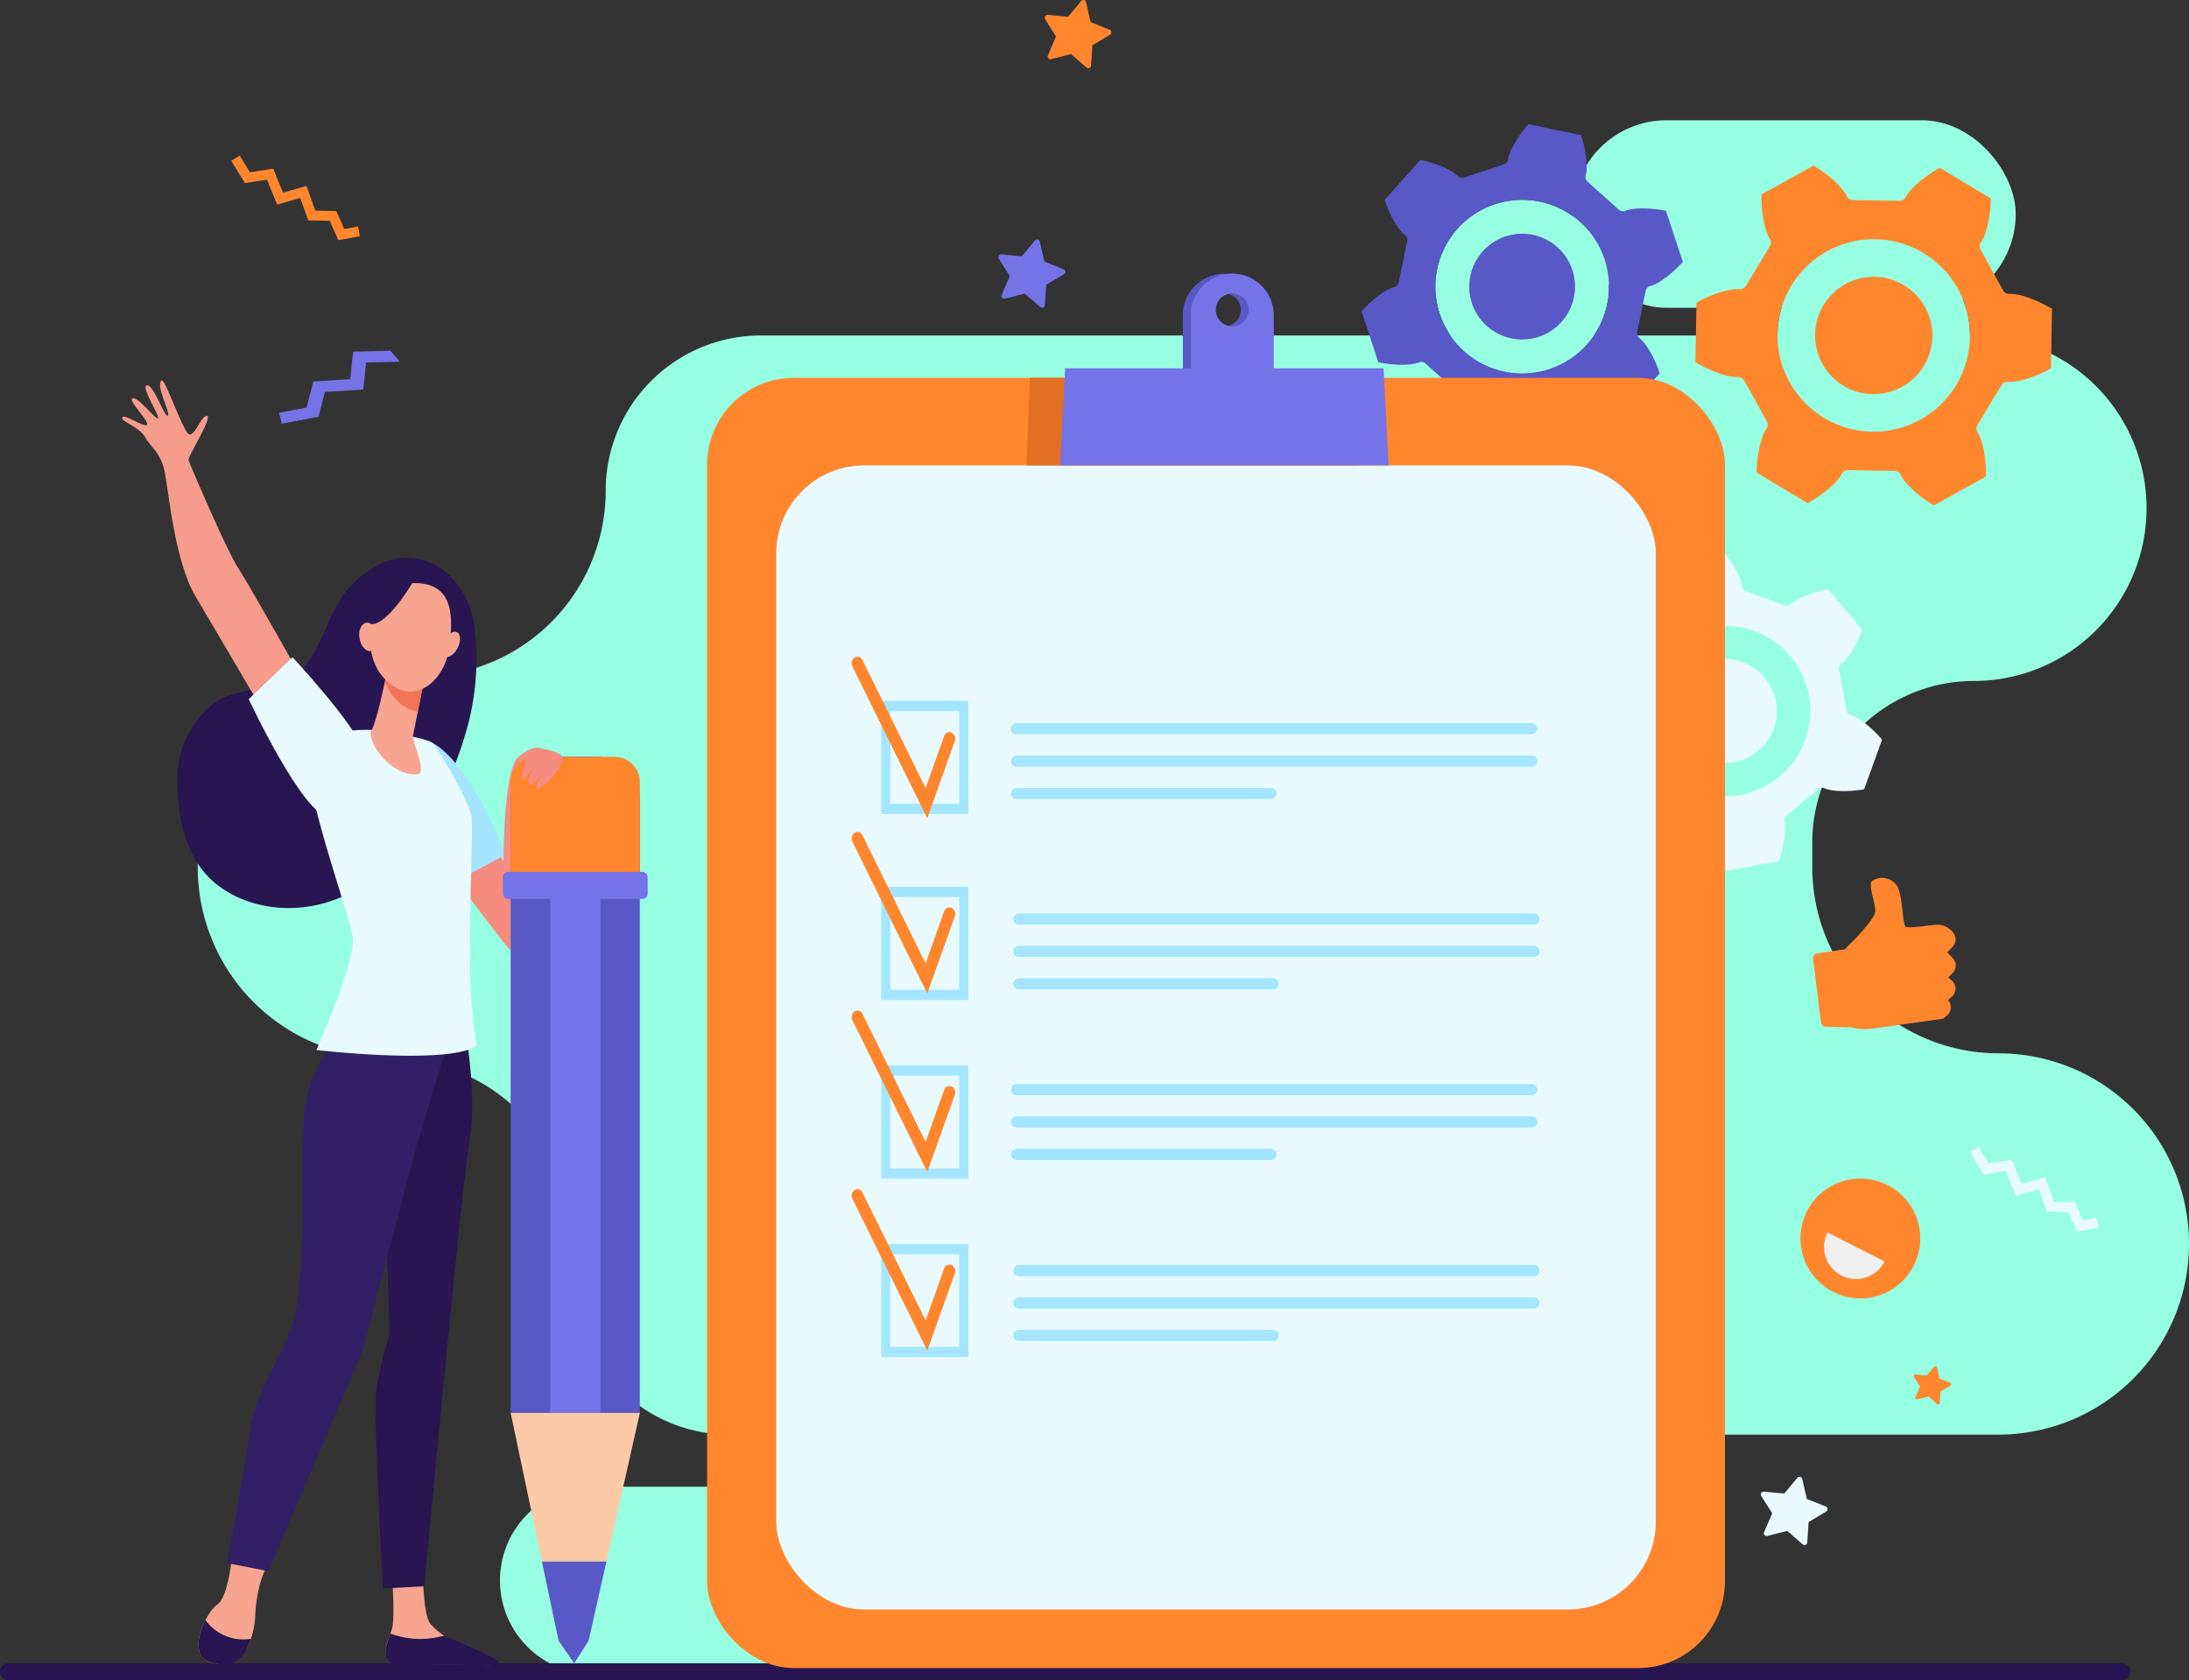 <svg xmlns="http://www.w3.org/2000/svg" width="398" height="305.503" viewBox="0 0 398 305.503">
  <rect x="0" y="0" width="398" height="305.503" fill="#333333" stroke="none"/>
  <g id="Grupo_29835" data-name="Grupo 29835" transform="translate(-108.684 -2414)">
    <path id="Trazado_62994" data-name="Trazado 62994" d="M440.438,2575.5v-4.491a29.364,29.364,0,0,1,29.364-29.364h0a31.413,31.413,0,0,0,31.412-31.413h0a31.413,31.413,0,0,0-31.412-31.414H249.28a28.223,28.223,0,0,0-28.223,28.223h0a33.821,33.821,0,0,1-33.821,33.822h-5.68a34.67,34.67,0,0,0-34.671,34.671h0a34.67,34.67,0,0,0,34.671,34.671h0a33.821,33.821,0,0,1,33.821,33.822v6.447a28.223,28.223,0,0,0,28.223,28.223H474.26a34.67,34.67,0,0,0,34.671-34.67v-.034a34.637,34.637,0,0,0-34.637-34.637h0A33.855,33.855,0,0,1,440.438,2575.5Z" transform="translate(-2.247 -3.813)" fill="#97ffe1"/>
    <path id="Trazado_62995" data-name="Trazado 62995" d="M344.742,2466.875h0a7.548,7.548,0,0,0-7.547,7.548v11.306h15.1v-11.306c0-3.752-2.361-7.548-6-7.548Zm0,9.572a2.983,2.983,0,1,1,2.984-2.982A2.983,2.983,0,0,1,344.742,2476.447Z" transform="translate(-13.444 -3.111)" fill="#5858c6"/>
    <rect id="Rectángulo_6095" data-name="Rectángulo 6095" width="80.541" height="34.103" rx="17.052" transform="translate(394.639 2435.87)" fill="#97ffe1"/>
    <path id="Trazado_62996" data-name="Trazado 62996" d="M404.962,2452.938a15.783,15.783,0,1,0,12.244,18.663A15.783,15.783,0,0,0,404.962,2452.938Z" transform="translate(-16.313 -2.271)" fill="#97ffe1"/>
    <path id="Trazado_62997" data-name="Trazado 62997" d="M487.063,2478.031a17.5,17.5,0,1,0-17.81,17.19A17.5,17.5,0,0,0,487.063,2478.031Z" transform="translate(-20.201 -2.719)" fill="#97ffe1"/>
    <path id="Trazado_62998" data-name="Trazado 62998" d="M268.759,2735.359H222.322a17.052,17.052,0,0,1-17.051-17.051h0a17.051,17.051,0,0,1,17.051-17.052h46.437a17.052,17.052,0,0,1,17.052,17.052h0A17.052,17.052,0,0,1,268.759,2735.359Z" transform="translate(-5.682 -16.9)" fill="#97ffe1"/>
    <path id="Trazado_62999" data-name="Trazado 62999" d="M494.507,2735.37H110.2a1.519,1.519,0,0,0,0,3.039h384.3a1.519,1.519,0,0,0,0-3.039Z" transform="translate(0 -18.907)" fill="#271651"/>
    <g id="Grupo_29816" data-name="Grupo 29816" transform="translate(130.878 2483.164)">
      <g id="Grupo_29813" data-name="Grupo 29813" transform="translate(13.897 111.637)">
        <path id="Trazado_63000" data-name="Trazado 63000" d="M153.143,2714.716s-.735,7.352-2.624,8.7-4.408,6.346-3.149,9.046a3.163,3.163,0,0,0,2.077,1.6,5.533,5.533,0,0,0,6.608-3.051,15.269,15.269,0,0,0,1.3-5.606c.283-5.975,2.172-9.012,2.172-9.012Z" transform="translate(-147.031 -2612.493)" fill="#f7a491"/>
        <path id="Trazado_63001" data-name="Trazado 63001" d="M184.3,2717.913s.595,7.42.112,9.83c-.259,1.292-1.7,3.949-1.039,5.164a3.292,3.292,0,0,0,1.416,1.519l17.138.271c.934.015.316-.576-.436-1.12a34.805,34.805,0,0,0-6.162-3.351c-.257-.123-1.192-.707-1.528-.909a11.791,11.791,0,0,1-2.452-2.129c-1.23-1.348-1.337-7.881-1.337-7.881Z" transform="translate(-149.159 -2612.681)" fill="#f7a491"/>
        <path id="Trazado_63002" data-name="Trazado 63002" d="M197.58,2613.012s2.158,12.046.742,19.943-8.218,81.1-8.218,81.1l-7.558.419s-1.584-30.579-1.3-34.831,2.526-11.368,2.526-11.368l-.752-24.689,9.537-32.434Z" transform="translate(-149.042 -2606.4)" fill="#271651"/>
        <path id="Trazado_63003" data-name="Trazado 63003" d="M177.817,2606.1s-9.463,11.739-10.88,19.028.415,30.841-2.311,40.394c-1.476,5.172-7.067,13.158-7.918,19.84s-4.184,24.188-4.184,24.188l7.554,1.472,17.037-39.827,9.692-36.849,8.126-26.9Z" transform="translate(-147.354 -2606.103)" fill="#312066"/>
        <path id="Trazado_63004" data-name="Trazado 63004" d="M156.57,2730.425a8.5,8.5,0,0,1-8.281-3.4c-1.047,2.009-1.688,4.515-.919,6.166.679,1.453,2.524,1.851,4.084,1.907a4.442,4.442,0,0,0,4.01-2.2A13.355,13.355,0,0,0,156.57,2730.425Z" transform="translate(-147.031 -2613.217)" fill="#271651"/>
        <path id="Trazado_63005" data-name="Trazado 63005" d="M193.8,2730.006a15.756,15.756,0,0,1-9.757-.378c-.484,1.347-1.124,3.037-.784,4.011.416,1.194,1.008,1.562,1.531,1.575,4.14.107,15.164.155,18.321.195a.507.507,0,0,0,.4-.834C202.729,2733.655,194.138,2730.208,193.8,2730.006Z" transform="translate(-149.157 -2613.37)" fill="#271651"/>
      </g>
      <path id="Trazado_63006" data-name="Trazado 63006" d="M196.913,2533.888c-1.339-8.728-9.235-15-17.493-10.768a19.575,19.575,0,0,0-5.655,4.531c-3.528,4.528-4.383,10.139-8.122,14.493-3.224,3.753-11.83,3.046-15.848,5.932a17.387,17.387,0,0,0-6.835,14.256c0,6.924,1.563,14.275,6.929,18.653s12.991,5.469,19.662,3.614,12.4-6.4,16.517-11.967a60.412,60.412,0,0,0,9.086-18.281A47.263,47.263,0,0,0,196.913,2533.888Z" transform="translate(-132.895 -2489.504)" fill="#271651"/>
      <path id="Trazado_63007" data-name="Trazado 63007" d="M166.068,2543.708s-10.137-18.093-12.6-21.939-8.891-19.13-9.121-19.733,4.424-7.835,3.385-8.084-2.188,3.814-3.3,3.329-4.346-10.262-4.978-9.777c-1.182.907,1.746,6.065,1.115,6.389s-2.538-5.674-3.776-5.5,2.353,5.5,2.008,5.968-4.073-4.544-4.748-3.475c-.366.581,3.428,4.377,2.7,4.732s-4.1-2.1-4.46-1.388,3.12,1.674,4.16,3.58,2.811,2.729,3.547,6.257,1.834,16.3,5.6,22.665,12.053,20.468,12.053,20.468Z" transform="translate(-132.266 -2487.488)" fill="#f79c8d"/>
      <g id="Grupo_29814" data-name="Grupo 29814" transform="translate(51.25 65.573)">
        <path id="Trazado_63008" data-name="Trazado 63008" d="M197.994,2570.053l-8.125,4.669s15.422,20.3,16.31,21.23l6.491-5.741Z" transform="translate(-186.904 -2557.918)" fill="#f48c7f"/>
        <path id="Trazado_63009" data-name="Trazado 63009" d="M191.062,2557.16s6.307,1.2,14.167,20.67l-10.807,5.784-7.7-11.961Z" transform="translate(-186.719 -2557.16)" fill="#a4e5ff"/>
        <path id="Trazado_63010" data-name="Trazado 63010" d="M212.447,2558.521s-1.425-.408-3.779,1.617c-2.906,2.5-3.071,21.705-2.307,28.42l.764,6.714a12.356,12.356,0,0,0,7.318-9.291c1.395-7.209,1.928-25.958,1.928-25.958Z" transform="translate(-187.852 -2557.238)" fill="#f48c7f"/>
      </g>
      <path id="Trazado_63011" data-name="Trazado 63011" d="M179.871,2555.046s-7.943-.506-11.086,2.914,6.971,30.46,7.543,34.81-6.609,20.465-6.609,20.465,23.782,2.784,29.116-.738a116.6,116.6,0,0,1-1.216-13.868c-.153-11.638.65-25.844.284-27.831-.571-3.108-5.828-12.022-6.97-13.266S179.871,2555.046,179.871,2555.046Z" transform="translate(-134.379 -2491.461)" fill="#e9faff"/>
      <path id="Trazado_63012" data-name="Trazado 63012" d="M183.23,2543.78s-.041.234-.115.631c-.354,1.906-1.718,8.229-2.639,9.966-1.113,2.1,3.812,8.8,8.552,7.983,1.411-.244-1.193-6.155-1.068-6.782.24-1.2.565-2.834.9-4.511l.556-2.806.92-4.657Z" transform="translate(-135.093 -2490.789)" fill="#f7a491"/>
      <path id="Trazado_63013" data-name="Trazado 63013" d="M183.277,2544.411c.073-.4.115-.631.115-.631l7.1-.176-.92,4.657c-.178.9-.366,1.849-.553,2.791a6.655,6.655,0,0,1-3.391-1.7,8.941,8.941,0,0,1-2.569-3.814C183.149,2545.093,183.222,2544.707,183.277,2544.411Z" transform="translate(-135.254 -2490.789)" fill="#f47458"/>
      <path id="Trazado_63014" data-name="Trazado 63014" d="M188.005,2526.668a6.412,6.412,0,0,0-5.447,2.324c-2.1,2.709-4.36,11.087.854,15.641s10.365-.6,11.128-6.068S195.6,2526.471,188.005,2526.668Z" transform="translate(-135.087 -2489.791)" fill="#f7a491"/>
      <path id="Trazado_63015" data-name="Trazado 63015" d="M196.9,2539.038c-.622,1.207-1.667,1.876-2.333,1.493s-.7-1.672-.079-2.879,1.667-1.876,2.333-1.493S197.518,2537.831,196.9,2539.038Z" transform="translate(-135.9 -2490.345)" fill="#f7a491"/>
      <path id="Trazado_63016" data-name="Trazado 63016" d="M188.184,2525.713s-4.473,7.967-7.673,8.335-3.621,4.6-3.621,4.6,1.144-9.755,4.312-11.635A11.787,11.787,0,0,1,188.184,2525.713Z" transform="translate(-134.891 -2489.731)" fill="#271651"/>
      <path id="Trazado_63017" data-name="Trazado 63017" d="M181.42,2536.56c.26,1.415-.264,2.713-1.17,2.9s-1.851-.81-2.111-2.226.264-2.712,1.169-2.9S181.159,2535.146,181.42,2536.56Z" transform="translate(-134.961 -2490.242)" fill="#f7a491"/>
      <path id="Trazado_63018" data-name="Trazado 63018" d="M164.7,2540.993s11.214,12.034,12.881,16.884-1.625,11.788-6.172,12.092-14.665-21.359-14.665-21.359Z" transform="translate(-133.706 -2490.635)" fill="#e9faff"/>
      <g id="Grupo_29815" data-name="Grupo 29815" transform="translate(69.238 68.473)">
        <path id="Trazado_63019" data-name="Trazado 63019" d="M222.96,2560.241H215.2a7.866,7.866,0,0,0-7.866,7.866v111.427h23.489V2568.107A7.866,7.866,0,0,0,222.96,2560.241Z" transform="translate(-205.92 -2560.241)" fill="#5858c6"/>
        <rect id="Rectángulo_6096" data-name="Rectángulo 6096" width="9.117" height="119.293" transform="translate(8.604)" fill="#7473e8"/>
        <path id="Trazado_63020" data-name="Trazado 63020" d="M216.405,2730.119l2.834,4.093,2.622-4.093,3.248-14.442H213.369Z" transform="translate(-206.275 -2569.385)" fill="#5858c6"/>
        <path id="Trazado_63021" data-name="Trazado 63021" d="M213.014,2713.988h11.741l6.072-27H207.338Z" transform="translate(-205.92 -2567.698)" fill="#fccaa7"/>
        <path id="Trazado_63022" data-name="Trazado 63022" d="M226.24,2560.241H211.924a4.587,4.587,0,0,0-4.586,4.586v16.332h23.489v-16.332A4.587,4.587,0,0,0,226.24,2560.241Z" transform="translate(-205.92 -2560.241)" fill="#ff862d"/>
        <rect id="Rectángulo_6097" data-name="Rectángulo 6097" width="26.324" height="4.925" rx="0.944" transform="translate(26.324 25.843) rotate(180)" fill="#7473e8"/>
      </g>
    </g>
    <path id="Trazado_63023" data-name="Trazado 63023" d="M462.21,2549.437a1.084,1.084,0,0,0,.764.849c1.938.56,4.544,3.062,5.718,4.488l-3.256,9.021c-1.815.347-5.418.606-7.267-.2a1.082,1.082,0,0,0-1.129.164l-5.763,4.861a1.083,1.083,0,0,0-.353,1.086c.484,1.958-.379,5.466-1.028,7.2l-9.441,1.69c-1.208-1.4-3.234-4.388-3.46-6.393a1.083,1.083,0,0,0-.708-.9l-7.091-2.56a1.082,1.082,0,0,0-1.116.238c-1.454,1.4-4.924,2.4-6.745,2.708l-6.184-7.332c.607-1.744,2.184-4.995,3.806-6.193a1.081,1.081,0,0,0,.423-1.06l-1.328-7.421a1.081,1.081,0,0,0-.764-.848c-1.938-.561-4.544-3.062-5.718-4.489l3.256-9.021c1.815-.347,5.417-.607,7.267.2a1.082,1.082,0,0,0,1.129-.164l5.763-4.861a1.085,1.085,0,0,0,.353-1.086c-.484-1.958.379-5.467,1.028-7.2l9.441-1.69c1.207,1.4,3.234,4.388,3.46,6.393a1.082,1.082,0,0,0,.707.9l7.092,2.56a1.082,1.082,0,0,0,1.116-.238c1.454-1.4,4.924-2.4,6.745-2.708l6.184,7.332c-.607,1.744-2.184,4.995-3.806,6.193a1.081,1.081,0,0,0-.423,1.06Zm-14.859-5.967a9.445,9.445,0,1,0-1.13,13.31A9.446,9.446,0,0,0,447.35,2543.47Zm4.631-3.906a15.5,15.5,0,1,0-1.855,21.846A15.5,15.5,0,0,0,451.981,2539.564Z" transform="translate(-17.819 -6.267)" fill="#e9faff"/>
    <path id="Trazado_63024" data-name="Trazado 63024" d="M418.52,2453.559a1.1,1.1,0,0,0,1.144.2c1.9-.768,5.564-.4,7.4,0l3.06,9.272c-1.235,1.417-3.958,3.89-5.945,4.406a1.1,1.1,0,0,0-.8.841l-1.56,7.515a1.1,1.1,0,0,0,.4,1.091c1.618,1.265,3.131,4.617,3.7,6.41l-6.5,7.286c-1.846-.36-5.348-1.482-6.789-2.946a1.1,1.1,0,0,0-1.129-.273l-7.288,2.4a1.1,1.1,0,0,0-.745.892c-.286,2.034-2.433,5.02-3.7,6.408l-9.559-1.986c-.611-1.779-1.391-5.373-.843-7.353a1.1,1.1,0,0,0-.328-1.115l-5.727-5.109a1.1,1.1,0,0,0-1.144-.2c-1.9.769-5.564.4-7.4,0l-3.06-9.272c1.235-1.418,3.958-3.89,5.945-4.406a1.1,1.1,0,0,0,.8-.841l1.56-7.514a1.1,1.1,0,0,0-.4-1.091c-1.617-1.265-3.13-4.617-3.7-6.41l6.5-7.285c1.845.36,5.348,1.482,6.789,2.946a1.1,1.1,0,0,0,1.129.273l7.288-2.406a1.1,1.1,0,0,0,.744-.892c.287-2.033,2.434-5.02,3.7-6.407l9.56,1.986c.61,1.778,1.39,5.372.842,7.352a1.1,1.1,0,0,0,.328,1.115Zm-15.653,4.558a9.616,9.616,0,1,0,7.46,11.37A9.614,9.614,0,0,0,402.868,2458.117Zm1.255-6.039a15.783,15.783,0,1,0,12.244,18.663A15.783,15.783,0,0,0,404.122,2452.079Z" transform="translate(-15.473 -1.412)" fill="#5858c6"/>
    <g id="Grupo_29817" data-name="Grupo 29817" transform="translate(416.942 2444.1)">
      <path id="Trazado_63025" data-name="Trazado 63025" d="M493.3,2469.332a1.221,1.221,0,0,1-1.126-.627l-4.125-7.445a1.225,1.225,0,0,1,.065-1.288c1.3-1.871,1.8-5.92,1.81-8l-9.28-5.579c-1.836.989-5.177,3.33-6.221,5.354a1.224,1.224,0,0,1-1.107.661l-8.51-.151a1.221,1.221,0,0,1-1.082-.7c-.972-2.059-4.228-4.516-6.027-5.57l-9.472,5.248c-.062,2.083.295,6.148,1.526,8.064a1.223,1.223,0,0,1,.019,1.289l-4.386,7.295a1.224,1.224,0,0,1-1.146.587c-2.27-.188-6.025,1.4-7.837,2.436l-.192,10.826c1.774,1.1,5.472,2.818,7.747,2.711a1.223,1.223,0,0,1,1.126.628l4.124,7.445a1.221,1.221,0,0,1-.065,1.287c-1.3,1.872-1.8,5.92-1.809,8.006l9.28,5.578c1.836-.988,5.176-3.329,6.221-5.353a1.223,1.223,0,0,1,1.106-.661l8.511.15a1.225,1.225,0,0,1,1.082.7c.972,2.059,4.228,4.517,6.027,5.569l9.472-5.247c.061-2.084-.295-6.148-1.526-8.064a1.221,1.221,0,0,1-.019-1.289l4.385-7.295a1.222,1.222,0,0,1,1.147-.587c2.269.187,6.025-1.4,7.837-2.436l.191-10.826C499.275,2470.948,495.578,2469.224,493.3,2469.332Zm-7.173,7.863a17.5,17.5,0,1,1-17.19-17.81A17.5,17.5,0,0,1,486.131,2477.194Z" transform="translate(-436.211 -2445.982)" fill="#ff862d"/>
      <path id="Trazado_63026" data-name="Trazado 63026" d="M470.179,2467.488a10.664,10.664,0,1,0,10.473,10.85A10.663,10.663,0,0,0,470.179,2467.488Z" transform="translate(-437.571 -2447.247)" fill="#ff862d"/>
    </g>
    <g id="Grupo_29818" data-name="Grupo 29818" transform="translate(150.73 2414)">
      <path id="Trazado_63027" data-name="Trazado 63027" d="M172.824,2459.448l-1.546-3.521-3.92-.086-1.453-4.069-4.2,1.2-1.847-4.529-4.007.624L153.358,2445l1.539-.942,1.861,3.041,4.228-.658,1.775,4.354,4.274-1.216,1.6,4.49,3.828.084,1.433,3.263,2.525-.471.331,1.774Z" transform="translate(-153.358 -2415.768)" fill="#ff862d"/>
      <path id="Trazado_63028" data-name="Trazado 63028" d="M508.72,2650.971l-1.546-3.521-3.92-.086L501.8,2643.3l-4.2,1.2-1.847-4.529-4.007.624-2.489-4.067,1.539-.943,1.861,3.041,4.228-.658,1.775,4.354,4.274-1.216,1.6,4.49,3.828.084,1.433,3.263,2.526-.471.331,1.774Z" transform="translate(-173.119 -2427.035)" fill="#e9faff"/>
      <path id="Trazado_63029" data-name="Trazado 63029" d="M482.635,2684.848l-1.572-1.376-2.025.515a.287.287,0,0,1-.334-.392l.823-1.92-1.114-1.767a.287.287,0,0,1,.268-.44l2.081.189,1.335-1.605a.287.287,0,0,1,.5.119l.463,2.038,1.94.774a.287.287,0,0,1,.041.513l-1.795,1.07-.136,2.085A.287.287,0,0,1,482.635,2684.848Z" transform="translate(-172.479 -2429.528)" fill="#ff862d"/>
      <path id="Trazado_63030" data-name="Trazado 63030" d="M318.1,2426.289l-2.8-2.451-3.607.917a.511.511,0,0,1-.6-.7l1.466-3.42-1.987-3.146a.511.511,0,0,1,.479-.782l3.705.338,2.379-2.862a.512.512,0,0,1,.892.214l.824,3.629,3.457,1.378a.512.512,0,0,1,.072.915l-3.2,1.9-.243,3.713A.511.511,0,0,1,318.1,2426.289Z" transform="translate(-162.602 -2414)" fill="#ff862d"/>
      <path id="Trazado_63031" data-name="Trazado 63031" d="M309.166,2472.568l-2.8-2.452-3.607.917a.511.511,0,0,1-.6-.7l1.466-3.42-1.986-3.146a.511.511,0,0,1,.478-.782l3.706.337,2.378-2.861a.512.512,0,0,1,.892.213l.824,3.628,3.457,1.379a.511.511,0,0,1,.073.914l-3.2,1.905-.243,3.714A.511.511,0,0,1,309.166,2472.568Z" transform="translate(-162.077 -2416.722)" fill="#7473e8"/>
      <path id="Trazado_63032" data-name="Trazado 63032" d="M456.456,2711.627l-2.8-2.452-3.607.917a.511.511,0,0,1-.6-.7l1.466-3.42-1.986-3.147a.51.51,0,0,1,.478-.781l3.706.337,2.378-2.861a.512.512,0,0,1,.892.214l.824,3.629,3.456,1.378a.511.511,0,0,1,.072.914l-3.2,1.906-.243,3.712A.512.512,0,0,1,456.456,2711.627Z" transform="translate(-170.742 -2430.787)" fill="#e9faff"/>
      <path id="Trazado_63033" data-name="Trazado 63033" d="M182.854,2481.771l-6.8.169-.521,5.006-6.7.4-1.242,4.764-4.992.946.485,1.977,6.677-1.265,1.177-4.515,6.971-.416.512-4.924,6.16-.153Z" transform="translate(-153.902 -2417.987)" fill="#7473e8"/>
    </g>
    <g id="Grupo_29819" data-name="Grupo 29819" transform="translate(436.049 2628.323)">
      <path id="Trazado_63034" data-name="Trazado 63034" d="M477.108,2657.543a10.891,10.891,0,1,1-4.784-14.642A10.889,10.889,0,0,1,477.108,2657.543Z" transform="translate(-456.512 -2641.719)" fill="#ff862d"/>
      <path id="Trazado_63035" data-name="Trazado 63035" d="M461.69,2652.131a5.823,5.823,0,1,0,10.386,5.271Z" transform="translate(-456.78 -2642.332)" fill="#efefef"/>
    </g>
    <rect id="Rectángulo_6098" data-name="Rectángulo 6098" width="185.063" height="234.629" rx="15.797" transform="translate(237.248 2482.707)" fill="#ff862d"/>
    <rect id="Rectángulo_6099" data-name="Rectángulo 6099" width="159.936" height="208.049" rx="15.993" transform="translate(249.812 2498.636)" fill="#e9faff"/>
    <g id="Grupo_29828" data-name="Grupo 29828" transform="translate(263.538 2533.422)">
      <g id="Grupo_29821" data-name="Grupo 29821">
        <g id="Grupo_29820" data-name="Grupo 29820" transform="translate(5.364 8.023)">
          <rect id="Rectángulo_6100" data-name="Rectángulo 6100" width="15.847" height="20.581" transform="translate(15.847 20.581) rotate(180)" fill="#a4e5ff"/>
          <rect id="Rectángulo_6101" data-name="Rectángulo 6101" width="16.839" height="12.546" transform="translate(14.196 1.871) rotate(90)" fill="#e9faff"/>
        </g>
        <path id="Trazado_63036" data-name="Trazado 63036" d="M273.754,2541.038a.983.983,0,0,1,1.422.456l11.48,23.285,3.364-9.432a1.007,1.007,0,0,1,1.361-.654,1.244,1.244,0,0,1,.577,1.543l-5,14.016-13.608-27.6A1.271,1.271,0,0,1,273.754,2541.038Z" transform="translate(-273.218 -2540.886)" fill="#ff862d"/>
      </g>
      <g id="Grupo_29823" data-name="Grupo 29823" transform="translate(0 31.875)">
        <g id="Grupo_29822" data-name="Grupo 29822" transform="translate(5.364 9.974)">
          <rect id="Rectángulo_6102" data-name="Rectángulo 6102" width="15.847" height="20.581" transform="translate(15.847 20.581) rotate(180)" fill="#a4e5ff"/>
          <rect id="Rectángulo_6103" data-name="Rectángulo 6103" width="16.84" height="12.546" transform="translate(14.196 1.871) rotate(90)" fill="#e9faff"/>
        </g>
        <path id="Trazado_63037" data-name="Trazado 63037" d="M273.754,2574.906a.982.982,0,0,1,1.422.455l11.48,23.285,3.364-9.431a1.008,1.008,0,0,1,1.361-.655,1.244,1.244,0,0,1,.577,1.542l-5,14.016-13.608-27.6A1.271,1.271,0,0,1,273.754,2574.906Z" transform="translate(-273.218 -2574.754)" fill="#ff862d"/>
      </g>
      <g id="Grupo_29825" data-name="Grupo 29825" transform="translate(0 64.346)">
        <g id="Grupo_29824" data-name="Grupo 29824" transform="translate(5.364 9.974)">
          <rect id="Rectángulo_6104" data-name="Rectángulo 6104" width="15.847" height="20.581" transform="translate(15.847 20.581) rotate(180)" fill="#a4e5ff"/>
          <rect id="Rectángulo_6105" data-name="Rectángulo 6105" width="16.839" height="12.546" transform="translate(14.196 1.871) rotate(90)" fill="#e9faff"/>
        </g>
        <path id="Trazado_63038" data-name="Trazado 63038" d="M273.754,2609.406a.983.983,0,0,1,1.422.456l11.48,23.285,3.364-9.431a1.008,1.008,0,0,1,1.361-.655,1.244,1.244,0,0,1,.577,1.542l-5,14.017-13.608-27.6A1.272,1.272,0,0,1,273.754,2609.406Z" transform="translate(-273.218 -2609.254)" fill="#ff862d"/>
      </g>
      <g id="Grupo_29827" data-name="Grupo 29827" transform="translate(0 96.817)">
        <g id="Grupo_29826" data-name="Grupo 29826" transform="translate(5.364 9.973)">
          <rect id="Rectángulo_6106" data-name="Rectángulo 6106" width="15.847" height="20.581" transform="translate(15.847 20.581) rotate(180)" fill="#a4e5ff"/>
          <rect id="Rectángulo_6107" data-name="Rectángulo 6107" width="16.84" height="12.546" transform="translate(14.196 1.871) rotate(90)" fill="#e9faff"/>
        </g>
        <path id="Trazado_63039" data-name="Trazado 63039" d="M273.754,2643.906a.983.983,0,0,1,1.422.456l11.48,23.284,3.364-9.431a1.008,1.008,0,0,1,1.361-.654,1.244,1.244,0,0,1,.577,1.543l-5,14.016-13.608-27.6A1.271,1.271,0,0,1,273.754,2643.906Z" transform="translate(-273.218 -2643.755)" fill="#ff862d"/>
      </g>
    </g>
    <g id="Grupo_29829" data-name="Grupo 29829" transform="translate(292.493 2545.497)">
      <path id="Trazado_63040" data-name="Trazado 63040" d="M398.658,2555.748H305a1.015,1.015,0,0,1-1.016-1.016h0a1.015,1.015,0,0,1,1.016-1.015h93.659a1.015,1.015,0,0,1,1.015,1.015h0A1.015,1.015,0,0,1,398.658,2555.748Z" transform="translate(-303.983 -2553.717)" fill="#a4e5ff"/>
      <path id="Trazado_63041" data-name="Trazado 63041" d="M398.658,2562.006H305a1.016,1.016,0,0,1-1.016-1.016h0a1.015,1.015,0,0,1,1.016-1.015h93.659a1.015,1.015,0,0,1,1.015,1.015h0A1.015,1.015,0,0,1,398.658,2562.006Z" transform="translate(-303.983 -2554.085)" fill="#a4e5ff"/>
      <path id="Trazado_63042" data-name="Trazado 63042" d="M351.239,2566.233h-46.2a1.046,1.046,0,0,0-1.055.916,1.016,1.016,0,0,0,1.011,1.115h46.241a1.016,1.016,0,0,0,1.016-1.016h0A1.016,1.016,0,0,0,351.239,2566.233Z" transform="translate(-303.983 -2554.453)" fill="#a4e5ff"/>
    </g>
    <g id="Grupo_29830" data-name="Grupo 29830" transform="translate(292.92 2580.111)">
      <path id="Trazado_63043" data-name="Trazado 63043" d="M399.11,2592.524H305.452a1.015,1.015,0,0,1-1.016-1.014h0a1.015,1.015,0,0,1,1.016-1.016H399.11a1.015,1.015,0,0,1,1.016,1.016h0A1.015,1.015,0,0,1,399.11,2592.524Z" transform="translate(-304.436 -2590.494)" fill="#a4e5ff"/>
      <path id="Trazado_63044" data-name="Trazado 63044" d="M399.11,2598.783H305.452a1.015,1.015,0,0,1-1.016-1.015h0a1.015,1.015,0,0,1,1.016-1.016H399.11a1.015,1.015,0,0,1,1.016,1.016h0A1.015,1.015,0,0,1,399.11,2598.783Z" transform="translate(-304.436 -2590.862)" fill="#a4e5ff"/>
      <path id="Trazado_63045" data-name="Trazado 63045" d="M351.692,2603.01h-46.2a1.045,1.045,0,0,0-1.054.916,1.016,1.016,0,0,0,1.011,1.115h46.241a1.015,1.015,0,0,0,1.015-1.015h0A1.015,1.015,0,0,0,351.692,2603.01Z" transform="translate(-304.436 -2591.23)" fill="#a4e5ff"/>
    </g>
    <g id="Grupo_29831" data-name="Grupo 29831" transform="translate(292.493 2611.127)">
      <path id="Trazado_63046" data-name="Trazado 63046" d="M398.658,2625.479H305a1.015,1.015,0,0,1-1.016-1.015h0a1.015,1.015,0,0,1,1.016-1.015h93.659a1.015,1.015,0,0,1,1.015,1.015h0A1.015,1.015,0,0,1,398.658,2625.479Z" transform="translate(-303.983 -2623.449)" fill="#a4e5ff"/>
      <path id="Trazado_63047" data-name="Trazado 63047" d="M398.658,2631.738H305a1.015,1.015,0,0,1-1.016-1.016h0a1.015,1.015,0,0,1,1.016-1.015h93.659a1.015,1.015,0,0,1,1.015,1.015h0A1.015,1.015,0,0,1,398.658,2631.738Z" transform="translate(-303.983 -2623.817)" fill="#a4e5ff"/>
      <path id="Trazado_63048" data-name="Trazado 63048" d="M351.239,2635.965h-46.2a1.046,1.046,0,0,0-1.055.916A1.016,1.016,0,0,0,305,2638h46.241a1.015,1.015,0,0,0,1.016-1.015h0A1.015,1.015,0,0,0,351.239,2635.965Z" transform="translate(-303.983 -2624.185)" fill="#a4e5ff"/>
    </g>
    <g id="Grupo_29832" data-name="Grupo 29832" transform="translate(292.92 2644.04)">
      <path id="Trazado_63049" data-name="Trazado 63049" d="M399.11,2660.451H305.452a1.015,1.015,0,0,1-1.016-1.015h0a1.016,1.016,0,0,1,1.016-1.016H399.11a1.016,1.016,0,0,1,1.016,1.016h0A1.015,1.015,0,0,1,399.11,2660.451Z" transform="translate(-304.436 -2658.42)" fill="#a4e5ff"/>
      <path id="Trazado_63050" data-name="Trazado 63050" d="M399.11,2666.709H305.452a1.015,1.015,0,0,1-1.016-1.016h0a1.016,1.016,0,0,1,1.016-1.016H399.11a1.016,1.016,0,0,1,1.016,1.016h0A1.015,1.015,0,0,1,399.11,2666.709Z" transform="translate(-304.436 -2658.788)" fill="#a4e5ff"/>
      <path id="Trazado_63051" data-name="Trazado 63051" d="M351.692,2670.937h-46.2a1.046,1.046,0,0,0-1.054.916,1.015,1.015,0,0,0,1.011,1.114h46.241a1.015,1.015,0,0,0,1.015-1.014h0A1.015,1.015,0,0,0,351.692,2670.937Z" transform="translate(-304.436 -2659.156)" fill="#a4e5ff"/>
    </g>
    <path id="Trazado_63052" data-name="Trazado 63052" d="M306.99,2502.931h59.716L366.088,2487H307.608Z" transform="translate(-11.667 -4.295)" fill="#e27023"/>
    <path id="Trazado_63053" data-name="Trazado 63053" d="M373.206,2502.823H313.49l.914-17.661h57.889Z" transform="translate(-12.049 -4.187)" fill="#7473e8"/>
    <path id="Trazado_63054" data-name="Trazado 63054" d="M346.262,2466.875h0a7.548,7.548,0,0,0-7.547,7.548v11.306h15.1v-11.306A7.548,7.548,0,0,0,346.262,2466.875Zm0,9.572a2.983,2.983,0,1,1,2.983-2.982A2.983,2.983,0,0,1,346.262,2476.447Z" transform="translate(-13.533 -3.111)" fill="#7473e8"/>
    <g id="Grupo_29834" data-name="Grupo 29834" transform="translate(438.34 2573.639)">
      <g id="Grupo_29833" data-name="Grupo 29833" transform="translate(0)">
        <path id="Trazado_63055" data-name="Trazado 63055" d="M459.818,2597.312l4.867-.682s5.586-5.339,5.575-6.984-1.435-4.955-.536-5.5a3.219,3.219,0,0,1,4.416.857c1.116,1.447,1.04,7.231,1.659,7.542.388.194,3.2-.119,5.243-.381a3.645,3.645,0,0,1,3.452,1.53l0,0a1.942,1.942,0,0,1-.176,2.44l-.976,1.042.995,1.032a1.943,1.943,0,0,1-.043,2.738l-.779.76.67.6a1.942,1.942,0,0,1,.006,2.892l-.7.628.14.2a1.941,1.941,0,0,1-.322,2.6l-.7.6-12.962,1.816a9.007,9.007,0,0,1-3.633-.234l-4.663-.116a1.013,1.013,0,0,1-.981-.886l-1.417-11.367A1.014,1.014,0,0,1,459.818,2597.312Z" transform="translate(-458.947 -2583.618)" fill="#ff862d"/>
      </g>
    </g>
    <path id="Trazado_63056" data-name="Trazado 63056" d="M211.688,2558.866l1.069-.3s3.736.587,4.066,1.521c.609,1.731-3.424,5.867-4.406,5.867s1.347-3.835,1.347-3.835-2.032,3.607-2.876,3.1.89-3.355.89-3.355-1.86,2.775-2.215,2.42.868-4.092.868-4.092Z" transform="translate(-5.931 -8.505)" fill="#f48c7f"/>
  </g>
</svg>
